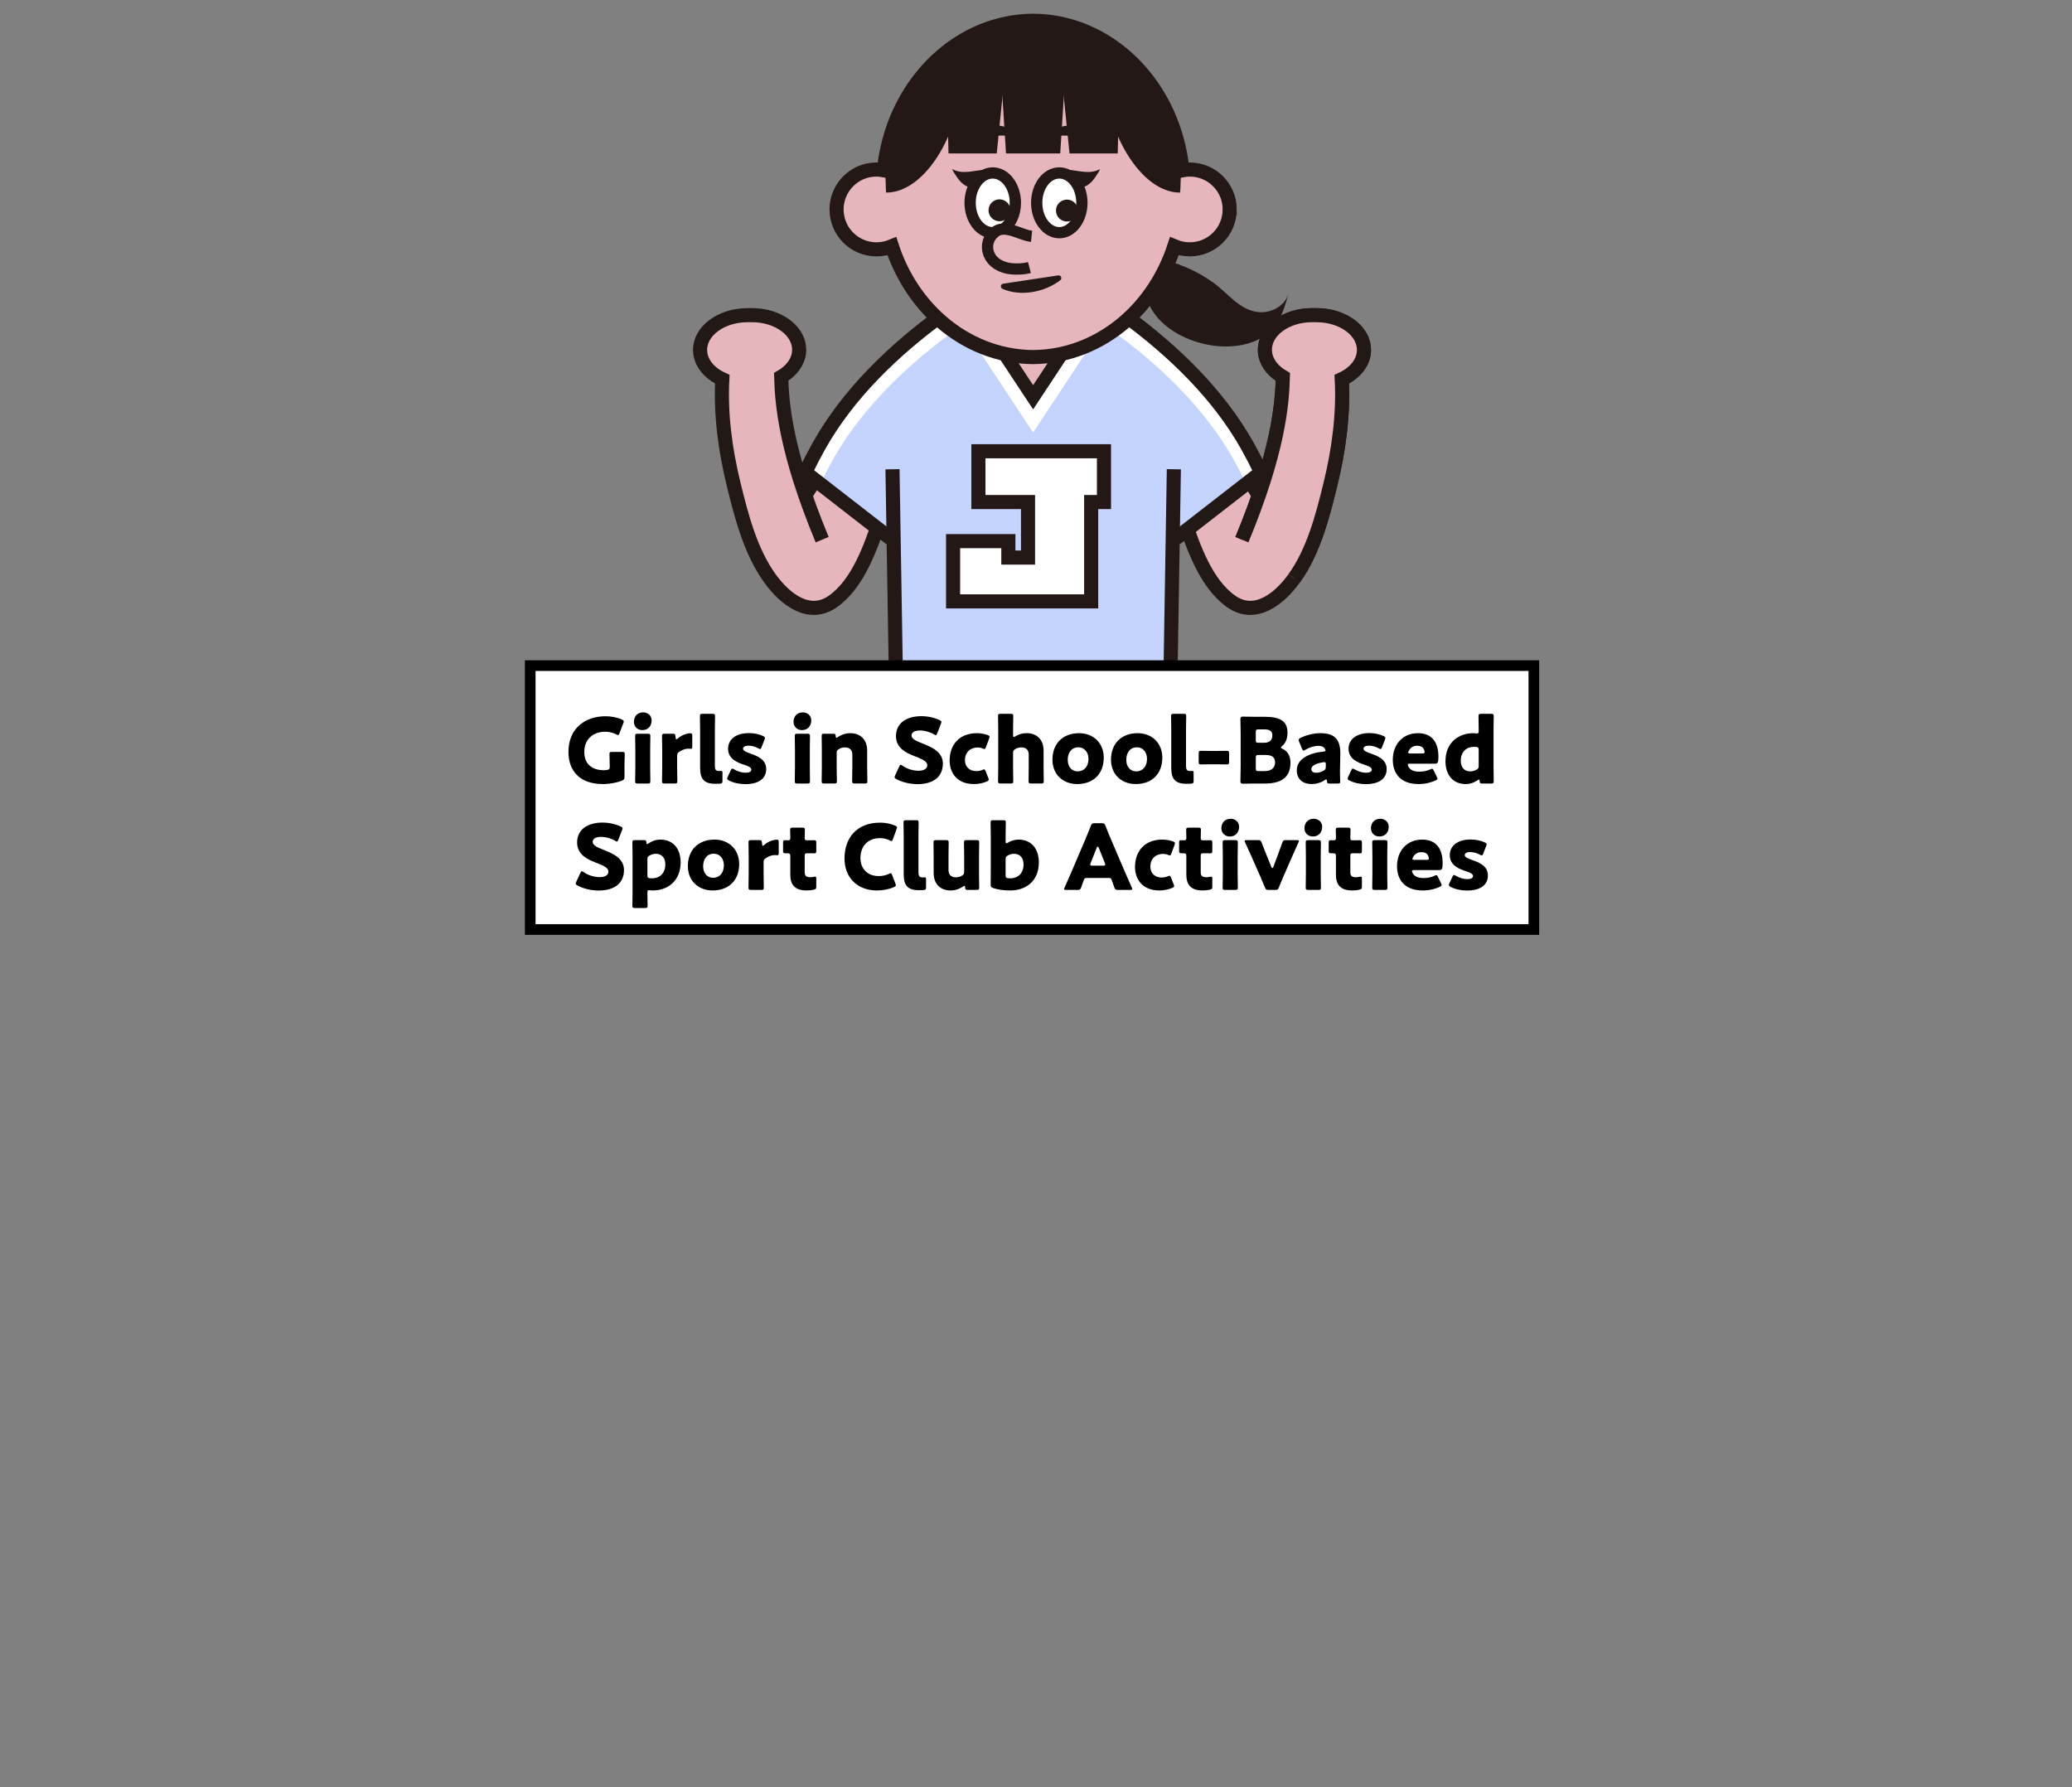 <?xml version="1.0" encoding="UTF-8"?><svg id="_レイヤー_2" xmlns="http://www.w3.org/2000/svg" xmlns:xlink="http://www.w3.org/1999/xlink" viewBox="0 0 367.431 316.871"><rect x="0" y="0" width="367.431" height="316.871" fill="#808080" stroke="none"/><defs><style>.cls-1{stroke:#221815;}.cls-1,.cls-2,.cls-3,.cls-4,.cls-5,.cls-6,.cls-7,.cls-8,.cls-9,.cls-10{stroke-miterlimit:10;}.cls-1,.cls-2,.cls-3,.cls-4,.cls-6,.cls-7,.cls-10{stroke-width:2.5px;}.cls-1,.cls-7,.cls-11{fill:#e6b6bc;}.cls-12,.cls-13,.cls-14,.cls-15,.cls-11,.cls-16,.cls-17,.cls-18{stroke-width:0px;}.cls-12,.cls-19,.cls-10{fill:#231815;}.cls-2,.cls-3,.cls-4,.cls-8,.cls-9,.cls-10{stroke:#231815;}.cls-2,.cls-5,.cls-8,.cls-18{fill:#fff;}.cls-3,.cls-16{fill:#c5d3ff;}.cls-4,.cls-13,.cls-6,.cls-9{fill:none;}.cls-20{clip-path:url(#clippath);}.cls-5{stroke:#000;stroke-width:1.888px;}.cls-14{fill:#221815;}.cls-6,.cls-7{stroke:#221815;}.cls-15{fill:#000;}.cls-8,.cls-9{stroke-width:2px;}.cls-17{fill:#d8bd91;}</style><clipPath id="clippath"><rect class="cls-13" x="118.081" width="129.862" height="121.33"/></clipPath></defs><g id="data"><g class="cls-20"><rect class="cls-1" x="141.574" y="84.666" width="14.1" height="14.352" transform="translate(226.207 248.383) rotate(-148.078)"/><path class="cls-1" d="M145.795,95.694c-6.435-15.516-7.13-23.948-7.266-28.865,1.461-.849,2.527-2.045,2.972-3.416.144-.457.218-.933.216-1.421-.014-3.391-3.784-6.127-8.424-6.108l-.771.003c-4.64.019-8.388,2.785-8.374,6.177.009,2.187,1.576,4.095,3.939,5.176-.329,6.278.53,12.581,2.02,18.671,1.383,5.653,2.98,11.85,6.42,16.64,2.564,3.57,6.916,7.167,11.248,4.043,4.404-3.176,6.565-9.455,8.242-14.34"/><rect class="cls-1" x="210.35" y="84.666" width="14.1" height="14.352" transform="translate(-15.685 128.844) rotate(-31.922)"/><path class="cls-1" d="M220.229,95.694c6.435-15.516,7.13-23.948,7.266-28.865-1.461-.849-2.527-2.045-2.972-3.416-.144-.457-.218-.933-.216-1.421.014-3.391,3.784-6.127,8.424-6.108l.771.003c4.64.019,8.388,2.785,8.374,6.177-.009,2.187-1.576,4.095-3.939,5.176.329,6.278-.53,12.581-2.02,18.671-1.383,5.653-2.98,11.85-6.42,16.64-2.564,3.57-6.916,7.167-11.248,4.043-4.404-3.176-6.565-9.455-8.242-14.34"/><path class="cls-7" d="M177.786,207.24l-11.339-2.273c-1.988-8.503-2.865-18.018-3.148-26.959-.131-4.132-.135-8.14-.063-11.87.246-12.733,1.38-22.213,1.38-22.213l14.23.752s-1.028,9.568-1.801,21.461c-.246,3.798-.467,7.833-.619,11.87-.439,11.602-.317,23.213,1.36,29.232Z"/><path class="cls-2" d="M177.786,207.24l-11.339-2.273c-.831-3.556-1.469-7.29-1.949-11.085h11.787c.165,5.46.617,10.186,1.502,13.358Z"/><path class="cls-10" d="M177.045,166.139c-.246,3.798-.467,7.833-.619,11.87h-12.474c-1.317,0-2.394-1.053-2.421-2.37-.05-2.433-.059-4.812-.036-7.103.013-1.328,1.093-2.397,2.421-2.397h13.129Z"/><path class="cls-7" d="M188.645,207.24l11.339-2.273c1.988-8.503,2.865-18.018,3.148-26.959.131-4.132.135-8.14.063-11.87-.246-12.733-1.38-22.213-1.38-22.213l-14.23.752s1.028,9.568,1.801,21.461c.246,3.798.467,7.833.619,11.87.439,11.602.317,23.213-1.36,29.232Z"/><path class="cls-2" d="M188.645,207.24l11.339-2.273c.831-3.556,1.469-7.29,1.949-11.085h-11.787c-.165,5.46-.617,10.186-1.502,13.358Z"/><path class="cls-10" d="M189.385,166.139c.246,3.798.467,7.833.619,11.87h12.474c1.317,0,2.394-1.053,2.421-2.37.05-2.433.059-4.812.036-7.103-.013-1.328-1.093-2.397-2.421-2.397h-13.129Z"/><path class="cls-19" d="M162.638,217.048c9.024,0,16.346-3.231,16.346-7.205,0-3.975-7.322-7.195-16.346-7.195-9.024,0-16.346,3.22-16.346,7.195s7.322,7.205,16.346,7.205Z"/><path class="cls-4" d="M162.638,217.048c9.024,0,16.346-3.231,16.346-7.205,0-3.975-7.322-7.195-16.346-7.195-9.024,0-16.346,3.22-16.346,7.195s7.322,7.205,16.346,7.205Z"/><path class="cls-19" d="M203.793,217.048c-9.024,0-16.346-3.231-16.346-7.205s7.322-7.195,16.346-7.195c9.024,0,16.346,3.22,16.346,7.195,0,3.975-7.322,7.205-16.346,7.205Z"/><path class="cls-4" d="M203.793,217.048c-9.024,0-16.346-3.231-16.346-7.205s7.322-7.195,16.346-7.195c9.024,0,16.346,3.22,16.346,7.195,0,3.975-7.322,7.205-16.346,7.205Z"/><polygon class="cls-3" points="160.721 113.194 158.167 145.848 160.222 146.113 179.734 148.637 182.374 137.169 184.057 137.169 186.696 148.637 206.208 146.113 208.263 145.848 205.709 113.194 160.721 113.194"/><polygon class="cls-18" points="206.99 144.814 204.968 145.075 202.476 113.183 204.517 113.183 206.99 144.814"/><polygon class="cls-18" points="159.44 144.814 161.462 145.075 163.954 113.183 161.913 113.183 159.44 144.814"/><path class="cls-16" d="M208.502,95.497l.114-.088,4.841-3.76,10.173-7.901c-.768-1.6-1.571-3.153-2.407-4.646-5.152-9.2-13.193-16.932-21.645-23.117h-32.726c-8.452,6.185-16.494,13.917-21.645,23.117-.837,1.493-1.639,3.047-2.407,4.646l10.173,7.901,4.841,3.76.114.088"/><path class="cls-18" d="M168.665,59.063c-9.486,6.994-16.55,14.566-20.998,22.51-.589,1.054-1.178,2.164-1.753,3.316l-1.769-1.374-.06-.052c.638-1.295,1.294-2.541,1.951-3.716,4.448-7.944,11.513-15.515,20.998-22.51l1.631,1.826Z"/><path class="cls-18" d="M197.787,59.04c9.486,6.994,16.55,14.566,20.998,22.51.589,1.054,1.178,2.164,1.753,3.316l1.769-1.374.06-.052c-.638-1.295-1.294-2.541-1.951-3.716-4.448-7.944-11.513-15.515-20.998-22.51l-1.631,1.826Z"/><path class="cls-6" d="M208.502,95.497l.114-.088,4.841-3.76,10.173-7.901c-.768-1.6-1.571-3.153-2.407-4.646-5.152-9.2-13.193-16.932-21.645-23.117h-32.726c-8.452,6.185-16.494,13.917-21.645,23.117-.837,1.493-1.639,3.047-2.407,4.646l10.173,7.901,4.841,3.76.114.088"/><polygon class="cls-18" points="197.712 51.892 197.712 54.73 183.205 76.695 168.699 54.73 168.699 51.892 197.712 51.892"/><polygon class="cls-11" points="167.449 46.693 167.449 42.229 198.962 42.229 198.962 46.693 183.206 70.551 167.449 46.693"/><path class="cls-18" d="M197.712,43.48v2.838l-14.506,21.965-14.506-21.965v-2.838h29.013M200.212,40.98h-34.013v6.089l.414.627,14.506,21.965,2.086,3.159,2.086-3.159,14.506-21.965.414-.627v-6.089h0Z"/><path class="cls-14" d="M197.712,43.48v2.838l-14.506,21.965-14.506-21.965v-2.838h29.013M200.087,41.104h-33.763v5.927l.393.596,14.506,21.965,1.982,3.001,1.982-3.001,14.506-21.965.393-.596v-5.927h0Z"/><polyline class="cls-3" points="208.163 83.207 207.572 119.241 158.859 119.241 158.267 83.207"/><polygon class="cls-2" points="195.768 80.016 173.504 80.016 173.504 89.023 182.301 89.023 182.301 98.869 178.812 98.869 178.812 95.955 169.013 95.955 169.013 106.637 175.672 106.637 178.812 106.637 182.301 106.637 193.499 106.637 193.499 98.869 193.499 89.023 195.768 89.023 195.768 80.016"/><path class="cls-12" d="M203.778,46.888c.092-.44.214-.939.363-1.027.27-.16.609-.114.917-.057,3.618.667,7.078,2.153,10.07,4.29,2.601,1.857,4.695,4.959,8.107,5.255,2.254.195,4.705-1.158,5.266-3.35-.706,2.662-1.575,5.499-3.748,7.193-5.761,4.491-16.903,1.831-20.525-4.321-.845-1.434-1.235-3.155-1.146-4.814.049-.915.333-1.684.566-2.552.032-.121.076-.358.13-.616Z"/><path class="cls-18" d="M187.848,30.668c2.215,0,4.008,2.369,4.008,5.296s-1.792,5.296-4.008,5.296-4.008-2.369-4.008-5.296,1.792-5.296,4.008-5.296Z"/><path class="cls-18" d="M176.041,30.668c2.215,0,4.017,2.369,4.017,5.296,0,2.008-.856,3.765-2.098,4.656h-.009c-.432.009-.847.099-1.216.324-.144.09-.279.18-.405.297-.099.018-.189.018-.288.018-2.215,0-4.008-2.369-4.008-5.296s1.792-5.296,4.008-5.296Z"/><path class="cls-17" d="M176.734,40.944c.369-.225.784-.315,1.216-.324-.486.351-1.036.567-1.621.621.126-.117.261-.207.405-.297Z"/><path class="cls-11" d="M218.063,37.143c0,3.899-3.17,7.07-7.078,7.07-.973,0-1.892-.198-2.738-.549-1.748,5.34-4.828,9.988-8.799,13.41-4.486,3.873-10.123,6.196-16.238,6.241h-.162c-6.061-.081-11.627-2.396-16.085-6.241-3.963-3.422-7.052-8.051-8.799-13.41-.846.351-1.765.549-2.738.549-3.909,0-7.078-3.17-7.078-7.07,0-3.179,2.098-5.872,4.99-6.772.656-.198,1.36-.306,2.089-.306.451,0,.882.045,1.307.126.017-.216.045-.433.081-.639.029-.245.061-.489.096-.731,1.025-7.282,4.424-13.69,9.289-18.213.609-.566,1.24-1.103,1.894-1.608,1.658-1.283,3.453-2.363,5.355-3.206.406-.19.811-.352,1.226-.514.739-.279,1.486-.522,2.251-.73,1.964-.54,4.008-.837,6.125-.873h.162c5.616.036,10.821,1.996,15.113,5.316,1.194.923,2.316,1.95,3.356,3.071,3.497,3.764,6.073,8.578,7.325,13.984.207.91.376,1.833.508,2.772.065.453.12.91.167,1.37.423-.081.856-.126,1.307-.126,3.908,0,7.078,3.169,7.078,7.078Z"/><path class="cls-14" d="M170.361,24.325c-.076-.844,1.933-1.838,4.502-2.069,2.568-.232,4.723.387,4.799,1.23s-2.061.418-4.63.65-4.595,1.033-4.671.189Z"/><path class="cls-14" d="M196.045,24.325c.076-.844-1.933-1.838-4.502-2.069s-4.723.387-4.799,1.23,2.061.418,4.63.65c2.568.232,4.595,1.033,4.671.189Z"/><path class="cls-4" d="M218.063,37.143c0,3.899-3.17,7.07-7.078,7.07-.973,0-1.892-.198-2.738-.549-1.748,5.34-4.828,9.988-8.799,13.41-4.486,3.873-10.123,6.196-16.238,6.241h-.162c-6.061-.081-11.627-2.396-16.085-6.241-3.963-3.422-7.052-8.051-8.799-13.41-.846.351-1.765.549-2.738.549-3.909,0-7.078-3.17-7.078-7.07,0-3.179,2.098-5.872,4.99-6.772.656-.198,1.36-.306,2.089-.306.451,0,.882.045,1.307.126.017-.216.045-.433.081-.639.029-.245.061-.489.096-.731,1.025-7.282,4.424-13.69,9.289-18.213.609-.566,1.24-1.103,1.894-1.608,1.658-1.283,3.453-2.363,5.355-3.206.406-.19.811-.352,1.226-.514.739-.279,1.486-.522,2.251-.73,1.964-.54,4.008-.837,6.125-.873h.162c5.616.036,10.821,1.996,15.113,5.316,1.194.923,2.316,1.95,3.356,3.071,3.497,3.764,6.073,8.578,7.325,13.984.207.91.376,1.833.508,2.772.065.453.12.91.167,1.37.423-.081.856-.126,1.307-.126,3.908,0,7.078,3.169,7.078,7.078Z"/><path class="cls-8" d="M176.329,41.241c-.099.018-.189.018-.288.018-2.215,0-4.008-2.369-4.008-5.296s1.792-5.296,4.008-5.296,4.017,2.369,4.017,5.296c0,2.008-.856,3.765-2.098,4.656"/><ellipse class="cls-8" cx="187.848" cy="35.963" rx="4.008" ry="5.296"/><path class="cls-9" d="M182.931,41.907c-1.459-.153-3.359-1.315-4.971-1.288h-.009c-.432.009-.847.099-1.216.324-.144.09-.279.18-.405.297-1.072.865-1.495,2.351-1.018,3.683.612,1.711,2.324,2.576,4.044,2.738,1.054.09,2.17.054,3.197-.216"/><path class="cls-12" d="M174.781,30.103c-1.003.022-1.987.258-2.986.354s-2.058.037-2.918-.479c.056.261.203.492.347.717.35.548.704,1.1,1.158,1.566s1.022.844,1.661.964"/><path class="cls-12" d="M189.142,30.103c1.003.022,1.987.258,2.986.354s2.058.037,2.918-.479c-.056.261-.203.492-.347.717-.35.548-.704,1.1-1.158,1.566s-1.022.844-1.661.964"/><polygon class="cls-12" points="176.753 27.212 168.203 27.212 167.777 10.385 178.458 10.385 176.753 27.212"/><polygon class="cls-12" points="188.013 27.212 178.398 27.212 177.332 10.385 189.079 10.385 188.013 27.212"/><polygon class="cls-12" points="198.208 27.212 189.658 27.212 187.953 10.385 198.634 10.385 198.208 27.212"/><path class="cls-12" d="M170.08,15.891c0,7.142-5.79,18.261-12.932,18.261-.08,0-.16-5.33-.239-5.332,1.153-8.193,5.312-15.281,11.182-19.821,1.261,1.995,1.989,4.359,1.989,6.892Z"/><path class="cls-12" d="M209.511,28.82c-.082.002-.165,5.332-.248,5.332-7.142,0-12.932-11.119-12.932-18.261,0-2.536.73-4.902,1.992-6.898,5.2,4.022,9.057,10.04,10.68,17.055.207.91.376,1.833.508,2.772Z"/><path class="cls-12" d="M201.678,12.064v2.721h-35.48v-4.178c.609-.566,1.24-1.103,1.894-1.608,1.658-1.283,3.453-2.363,5.355-3.206.406-.19.811-.352,1.226-.514.739-.279,1.486-.522,2.251-.73,1.964-.54,4.008-.837,6.125-.873h.162c5.616.036,10.821,1.996,15.113,5.316,1.194.923,2.316,1.95,3.356,3.071Z"/><path class="cls-12" d="M177.896,50.303l9.759-1.469c.493-.074.756.56.359.862-2.919,2.224-7.124,2.88-10.23,1.528-.446-.194-.369-.848.112-.921Z"/><path class="cls-12" d="M189.209,35.393c1.072,0,1.945.865,1.945,1.945,0,1.072-.874,1.945-1.945,1.945-1.081,0-1.954-.874-1.954-1.945,0-1.081.874-1.945,1.954-1.945Z"/><circle class="cls-12" cx="177.242" cy="37.29" r="1.945"/><path class="cls-1" d="M220.229,95.694c6.435-15.516,7.13-23.948,7.266-28.865-1.461-.849-2.527-2.045-2.972-3.416-.144-.457-.218-.933-.216-1.421.014-3.391,3.784-6.127,8.424-6.108l.771.003c4.64.019,8.388,2.785,8.374,6.177-.009,2.187-1.576,4.095-3.939,5.176.329,6.278-.53,12.581-2.02,18.671-1.383,5.653-2.98,11.85-6.42,16.64"/></g><rect class="cls-5" x="94.025" y="118.027" width="177.974" height="46.794"/><path class="cls-15" d="M110.74,137.761c0,.385-.08.498-.434.658-.818.337-2.135.61-3.387.61-4.318,0-6.116-2.552-6.116-5.698,0-4.125,2.89-6.325,6.598-6.325,1.075,0,2.135.241,2.874.578.225.112.337.209.337.353,0,.08-.032.177-.081.305l-.674,1.766c-.08.225-.145.337-.257.337-.08,0-.177-.048-.321-.128-.514-.273-1.235-.466-1.926-.466-2.199,0-3.74,1.348-3.74,3.58,0,2.312,1.557,3.242,3.436,3.242.208,0,.417-.016.609-.048.386-.064.466-.161.466-.546v-.241c0-.642-.048-1.894-.048-2.007,0-.337.096-.401.465-.401h1.782c.369,0,.466.064.466.401,0,.113-.049,1.365-.049,2.007v2.022Z"/><path class="cls-15" d="M115.553,127.729c0,.979-.594,1.734-1.653,1.734-.851,0-1.492-.61-1.492-1.461,0-.915.577-1.685,1.653-1.685.851,0,1.492.594,1.492,1.413ZM113.097,138.933c-.369,0-.466-.064-.466-.401,0-.112.032-1.669.032-2.327v-3.371c0-.658-.032-2.215-.032-2.327,0-.337.097-.401.466-.401h1.766c.369,0,.465.064.465.401,0,.112-.031,1.669-.031,2.327v3.371c0,.658.031,2.215.031,2.327,0,.337-.096.401-.465.401h-1.766Z"/><path class="cls-15" d="M120.079,136.204c0,.658.032,2.215.032,2.327,0,.337-.097.401-.466.401h-1.782c-.369,0-.465-.064-.465-.401,0-.112.031-1.669.031-2.327v-3.371c0-.658-.031-2.215-.031-2.327,0-.337.096-.401.465-.401h1.396c.418,0,.481.064.53.481l.016.193c.017.209.048.321.145.321.048,0,.145-.048.257-.16.723-.658,1.686-.915,2.231-.915.257,0,.321.112.321.449v1.926c0,.177-.017.385-.225.385-.113,0-.338-.032-.434-.032-.449,0-.995.113-1.638.546-.289.193-.385.369-.385.722v2.183Z"/><path class="cls-15" d="M127.637,138.965c-.257.016-.514.016-.771.016-2.071,0-2.713-.883-2.713-2.874v-6.806c0-.658-.032-2.215-.032-2.328,0-.337.097-.401.466-.401h1.749c.369,0,.466.064.466.401,0,.113-.032,1.669-.032,2.328v6.533c0,.61.161.883.706.883.145,0,.354-.016.401-.016.177,0,.241.064.241.289v1.461c0,.401-.08.481-.481.514Z"/><path class="cls-15" d="M135.871,136.381c0,1.926-1.733,2.665-3.628,2.665-1.091,0-2.167-.225-2.97-.642-.225-.112-.32-.192-.32-.337,0-.08.031-.193.096-.321l.53-1.14c.096-.225.16-.321.272-.321.08,0,.177.048.321.128.626.385,1.412.61,2.038.61.69,0,1.027-.209,1.027-.562s-.529-.61-1.235-.835c-1.221-.401-2.89-1.027-2.89-2.857,0-1.525,1.204-2.777,3.724-2.777.899,0,1.814.208,2.473.514.225.112.337.192.337.337,0,.08-.032.177-.08.305l-.514,1.332c-.097.225-.161.337-.273.337-.08,0-.176-.048-.32-.128-.482-.273-1.124-.466-1.718-.466-.69,0-.979.241-.979.546,0,.353.562.594,1.252.835,1.284.449,2.857,1.043,2.857,2.777Z"/><path class="cls-15" d="M143.861,127.729c0,.979-.594,1.734-1.653,1.734-.851,0-1.492-.61-1.492-1.461,0-.915.577-1.685,1.653-1.685.851,0,1.492.594,1.492,1.413ZM141.406,138.933c-.369,0-.466-.064-.466-.401,0-.112.032-1.669.032-2.327v-3.371c0-.658-.032-2.215-.032-2.327,0-.337.097-.401.466-.401h1.766c.369,0,.465.064.465.401,0,.112-.031,1.669-.031,2.327v3.371c0,.658.031,2.215.031,2.327,0,.337-.096.401-.465.401h-1.766Z"/><path class="cls-15" d="M148.371,136.204c0,.658.032,2.215.032,2.327,0,.337-.097.401-.466.401h-1.766c-.369,0-.465-.064-.465-.401,0-.112.031-1.669.031-2.327v-3.371c0-.658-.031-2.215-.031-2.327,0-.337.096-.401.465-.401h1.573c.354,0,.434.064.449.417.017.209.049.305.129.305.048,0,.112-.032.225-.112.61-.417,1.364-.706,2.231-.706,1.701,0,3.002,1.027,3.002,3.13v3.066c0,.658.031,2.215.031,2.327,0,.337-.096.401-.465.401h-1.766c-.369,0-.466-.064-.466-.401,0-.112.032-1.669.032-2.327v-2.408c0-.706-.386-1.268-1.301-1.268-.369,0-.738.08-1.091.305-.306.193-.386.321-.386.69v2.681Z"/><path class="cls-15" d="M167.197,135.418c0,2.28-1.637,3.628-4.494,3.628-1.364,0-2.777-.369-3.74-.883-.225-.128-.321-.208-.321-.353,0-.08.032-.177.097-.321l.722-1.557c.097-.209.161-.321.257-.321.081,0,.177.064.321.161.818.594,1.942.899,2.842.899.963,0,1.557-.369,1.557-.979,0-.706-.979-1.124-2.296-1.621-1.509-.578-3.258-1.461-3.258-3.531,0-2.263,1.781-3.548,4.526-3.548,1.155,0,2.359.289,3.194.69.225.112.337.192.337.337,0,.08-.032.177-.08.305l-.658,1.701c-.097.225-.16.337-.272.337-.08,0-.161-.048-.306-.145-.689-.417-1.653-.69-2.472-.69-1.107,0-1.509.417-1.509.899,0,.594.851.979,1.846,1.365,1.718.674,3.708,1.509,3.708,3.628Z"/><path class="cls-15" d="M175.334,138.243c0,.145-.112.225-.353.337-.643.289-1.493.449-2.247.449-3.163,0-4.334-2.119-4.334-4.174,0-2.745,1.669-4.848,4.848-4.848.626,0,1.332.128,1.878.321.24.096.353.177.353.337,0,.064-.016.16-.063.273l-.562,1.509c-.096.257-.145.369-.272.369-.08,0-.177-.032-.321-.096-.257-.112-.578-.177-.898-.177-1.252,0-2.248.819-2.248,2.263,0,1.188.852,1.926,1.991,1.926.369,0,.771-.064,1.091-.208.145-.064.241-.096.321-.096.129,0,.192.113.289.369l.449,1.14c.049.128.08.225.08.305Z"/><path class="cls-15" d="M179.65,136.204c0,.658.032,2.215.032,2.327,0,.337-.097.401-.466.401h-1.766c-.369,0-.465-.064-.465-.401,0-.112.031-1.669.031-2.327v-6.903c0-.658-.031-2.215-.031-2.328,0-.337.096-.401.465-.401h1.766c.369,0,.466.064.466.401,0,.161-.032,1.686-.032,2.328v1.043c0,.225.032.337.129.337.063,0,.145-.032.272-.113.562-.353,1.236-.562,2.007-.562,1.701,0,3.002,1.027,3.002,3.13v3.066c0,.658.031,2.215.031,2.327,0,.337-.096.401-.465.401h-1.766c-.369,0-.466-.064-.466-.401,0-.112.032-1.669.032-2.327v-2.408c0-.706-.386-1.268-1.301-1.268-.369,0-.738.08-1.091.305-.306.193-.386.321-.386.69v2.681Z"/><path class="cls-15" d="M195.733,134.342c0,2.857-1.814,4.687-4.72,4.687-2.553,0-4.383-1.75-4.383-4.302,0-2.841,1.799-4.719,4.736-4.719,2.536,0,4.366,1.766,4.366,4.334ZM189.344,134.759c0,1.156.69,2.023,1.75,2.023,1.204,0,1.927-.915,1.927-2.215,0-1.188-.723-2.055-1.782-2.055-1.236,0-1.895.947-1.895,2.247Z"/><path class="cls-15" d="M206.116,134.342c0,2.857-1.814,4.687-4.72,4.687-2.553,0-4.383-1.75-4.383-4.302,0-2.841,1.799-4.719,4.736-4.719,2.536,0,4.366,1.766,4.366,4.334ZM199.726,134.759c0,1.156.69,2.023,1.75,2.023,1.204,0,1.927-.915,1.927-2.215,0-1.188-.723-2.055-1.782-2.055-1.236,0-1.895.947-1.895,2.247Z"/><path class="cls-15" d="M211.185,138.965c-.257.016-.514.016-.771.016-2.071,0-2.713-.883-2.713-2.874v-6.806c0-.658-.032-2.215-.032-2.328,0-.337.097-.401.466-.401h1.749c.369,0,.466.064.466.401,0,.113-.032,1.669-.032,2.328v6.533c0,.61.16.883.706.883.145,0,.354-.016.401-.016.177,0,.241.064.241.289v1.461c0,.401-.08.481-.481.514Z"/><path class="cls-15" d="M214.49,135.53c-.562,0-1.333.016-1.541.016-.337,0-.386-.096-.386-.466v-1.477c0-.369.049-.466.386-.466.208,0,.979.016,1.541.016h1.541c.562,0,1.332-.016,1.541-.016.337,0,.385.096.385.466v1.477c0,.369-.048.466-.385.466-.209,0-.979-.016-1.541-.016h-1.541Z"/><path class="cls-15" d="M222.675,138.933c-.738,0-2.15.032-2.263.032-.338,0-.45-.112-.45-.449,0-.113.049-1.894.049-2.745v-5.506c0-.851-.049-2.633-.049-2.745,0-.337.112-.449.45-.449.112,0,1.524.032,2.263.032h1.638c2.504,0,3.997.658,3.997,2.777,0,.931-.209,1.798-.979,2.44-.128.113-.192.177-.192.241,0,.064.08.112.257.192.835.385,1.444,1.156,1.444,2.472,0,2.601-1.589,3.708-4.542,3.708h-1.622ZM222.691,131.228c0,.401.08.482.481.482h.915c1.075,0,1.541-.449,1.541-1.348,0-.674-.449-1.027-1.381-1.027h-1.075c-.401,0-.481.08-.481.481v1.413ZM222.691,136.252c0,.401.08.481.481.481h1.043c1.188,0,1.895-.546,1.895-1.525,0-.835-.434-1.332-1.621-1.332h-1.316c-.401,0-.481.08-.481.482v1.894Z"/><path class="cls-15" d="M235.756,138.933c-.354,0-.417-.048-.434-.417-.016-.209-.048-.305-.145-.305-.048,0-.128.032-.225.096-.723.498-1.573.722-2.359.722-1.509,0-2.633-.819-2.633-2.44,0-2.007,2.167-3.066,4.735-3.323.241-.016.354-.08.354-.208,0-.064-.048-.161-.112-.273-.193-.353-.546-.53-1.172-.53-.738,0-1.638.305-2.296.706-.145.096-.24.145-.305.145-.112,0-.177-.096-.272-.321l-.514-1.268c-.064-.145-.081-.225-.081-.305,0-.16.081-.241.321-.369.995-.498,2.312-.835,3.516-.835,2.633,0,3.548,1.188,3.548,3.628l-.064,3.066c-.017.61.048,1.686.048,1.894,0,.273-.096.337-.449.337h-1.461ZM234.841,135.145c-.048,0-.225.016-.305.032-1.124.193-1.99.594-1.99,1.156,0,.498.32.69.898.69.417,0,.851-.128,1.252-.353.321-.177.401-.305.401-.69l.017-.417c0-.321-.049-.417-.273-.417Z"/><path class="cls-15" d="M245.898,136.381c0,1.926-1.733,2.665-3.628,2.665-1.091,0-2.167-.225-2.97-.642-.225-.112-.32-.192-.32-.337,0-.08.031-.193.096-.321l.53-1.14c.096-.225.16-.321.272-.321.08,0,.177.048.321.128.626.385,1.412.61,2.038.61.69,0,1.027-.209,1.027-.562s-.529-.61-1.235-.835c-1.221-.401-2.89-1.027-2.89-2.857,0-1.525,1.204-2.777,3.724-2.777.899,0,1.814.208,2.473.514.225.112.337.192.337.337,0,.08-.032.177-.08.305l-.514,1.332c-.097.225-.161.337-.273.337-.08,0-.176-.048-.32-.128-.482-.273-1.124-.466-1.718-.466-.69,0-.979.241-.979.546,0,.353.562.594,1.252.835,1.284.449,2.857,1.043,2.857,2.777Z"/><path class="cls-15" d="M254.789,137.745c.064.128.112.241.112.321,0,.128-.096.208-.321.321-.786.369-1.846.642-3.033.642-3.275,0-4.559-1.974-4.559-4.302,0-2.697,1.733-4.719,4.462-4.719,2.231,0,3.628,1.332,3.628,4.19,0,1.092-.16,1.22-.643,1.22h-4.43c-.257,0-.369.048-.369.177,0,.08.032.161.08.273.321.658.963.963,1.99.963.706,0,1.381-.145,1.91-.401.145-.064.257-.112.337-.112.129,0,.193.096.306.337l.529,1.092ZM252.622,133.363c0-.064,0-.128-.032-.241-.16-.674-.674-.883-1.268-.883-.69,0-1.204.305-1.51.915-.063.128-.096.209-.096.289,0,.112.112.16.369.16h2.135c.289,0,.401-.048.401-.241Z"/><path class="cls-15" d="M262.845,138.933c-.353,0-.434-.064-.449-.417-.017-.209-.048-.289-.129-.289-.048,0-.112.032-.225.113-.594.417-1.332.69-2.135.69-2.215,0-3.579-1.589-3.579-4.045,0-3.403,2.424-4.976,4.928-4.976.177,0,.546.048.658.048.257,0,.305-.096.305-.449v-.305c0-.658-.032-2.215-.032-2.328,0-.337.097-.401.466-.401h1.766c.369,0,.466.064.466.401,0,.113-.032,1.669-.032,2.328v6.903c0,.658.032,2.215.032,2.327,0,.337-.097.401-.466.401h-1.573ZM261.336,132.432c-1.252,0-2.296.867-2.296,2.456,0,1.252.707,1.894,1.67,1.894.401,0,.786-.112,1.124-.305.305-.16.385-.305.385-.658v-2.889c0-.337-.08-.434-.417-.482-.145-.016-.306-.016-.466-.016Z"/><path class="cls-15" d="M110.651,154.285c0,2.28-1.637,3.628-4.494,3.628-1.364,0-2.777-.369-3.74-.883-.225-.128-.321-.208-.321-.353,0-.08.032-.177.097-.321l.722-1.557c.097-.209.161-.321.257-.321.081,0,.177.064.321.161.818.594,1.942.899,2.842.899.963,0,1.557-.369,1.557-.979,0-.706-.979-1.124-2.296-1.621-1.509-.578-3.258-1.461-3.258-3.531,0-2.263,1.781-3.548,4.526-3.548,1.156,0,2.359.289,3.194.69.225.112.337.192.337.337,0,.08-.032.177-.08.305l-.658,1.701c-.096.225-.16.337-.272.337-.081,0-.161-.048-.306-.145-.689-.417-1.653-.69-2.472-.69-1.107,0-1.509.417-1.509.899,0,.594.851.979,1.846,1.365,1.718.674,3.708,1.509,3.708,3.628Z"/><path class="cls-15" d="M115.063,157.849c-.208,0-.257.112-.257.417,0,.674.032,2.231.032,2.344,0,.337-.097.401-.466.401h-1.766c-.369,0-.465-.064-.465-.401,0-.112.031-1.669.031-2.327v-6.582c0-.658-.031-2.215-.031-2.327,0-.337.096-.401.465-.401h1.573c.354,0,.434.064.449.417.017.209.049.289.129.289.048,0,.112-.032.225-.113.594-.417,1.332-.69,2.135-.69,2.216,0,3.58,1.589,3.58,4.045,0,3.403-2.424,4.976-4.929,4.976-.16,0-.32,0-.514-.032-.08-.016-.145-.016-.192-.016ZM117.985,153.29c0-1.252-.706-1.894-1.67-1.894-.401,0-.786.112-1.123.305-.306.161-.386.305-.386.658v2.889c0,.337.08.433.418.481.145.016.305.016.465.016,1.252,0,2.296-.867,2.296-2.456Z"/><path class="cls-15" d="M131.082,153.21c0,2.857-1.814,4.687-4.72,4.687-2.553,0-4.382-1.75-4.382-4.302,0-2.841,1.797-4.719,4.735-4.719,2.536,0,4.366,1.766,4.366,4.334ZM124.692,153.627c0,1.156.69,2.023,1.75,2.023,1.204,0,1.927-.915,1.927-2.215,0-1.188-.723-2.055-1.782-2.055-1.236,0-1.895.947-1.895,2.247Z"/><path class="cls-15" d="M135.413,155.072c0,.658.032,2.215.032,2.327,0,.337-.097.401-.466.401h-1.782c-.369,0-.465-.064-.465-.401,0-.112.031-1.669.031-2.327v-3.371c0-.658-.031-2.215-.031-2.327,0-.337.096-.401.465-.401h1.396c.418,0,.481.064.53.481l.016.193c.017.209.048.321.145.321.048,0,.145-.048.257-.16.723-.658,1.686-.915,2.231-.915.257,0,.321.112.321.449v1.926c0,.177-.017.385-.225.385-.113,0-.338-.032-.434-.032-.449,0-.995.113-1.638.546-.289.193-.385.369-.385.722v2.183Z"/><path class="cls-15" d="M144.753,157.207c0,.385-.08.481-.465.562-.401.08-.819.128-1.253.128-2.198,0-2.889-1.124-2.889-2.825v-3.291c0-.401-.145-.481-.578-.481h-.272c-.386,0-.434-.08-.434-.466v-1.381c0-.353.048-.465.353-.465.145,0,.369.016.578.016.225,0,.354-.096.354-.385v-.257c0-.449-.032-.995-.032-1.204,0-.337.112-.401.481-.401h1.67c.353,0,.465.064.465.353,0,.209-.032,1.027-.032,1.413,0,.417.064.481.466.481h.529c.177,0,.45-.016.578-.016.418,0,.481.064.481.481v1.365c0,.369-.048.481-.353.481-.209,0-.498-.016-.707-.016h-.514c-.4,0-.481.08-.481.481v2.873c0,.658.273.899.995.899.209,0,.401-.032.61-.064.112-.032.192-.048.257-.048.16,0,.192.112.192.401v1.365Z"/><path class="cls-15" d="M158.86,156.966c0,.145-.112.225-.337.337-.883.401-2.006.594-3.002.594-3.644,0-5.763-2.424-5.763-5.683,0-3.596,2.151-6.341,6.293-6.341.931,0,1.846.177,2.665.514.24.112.353.193.353.337,0,.08-.032.177-.08.305l-.643,1.766c-.096.241-.144.337-.257.337-.08,0-.176-.032-.32-.112-.498-.257-1.107-.401-1.718-.401-2.264,0-3.468,1.541-3.468,3.531,0,1.734,1.092,3.194,3.243,3.194.642,0,1.3-.128,1.798-.385.145-.08.24-.112.32-.112.113,0,.177.096.273.337l.562,1.477c.049.128.08.225.08.305Z"/><path class="cls-15" d="M163.739,157.833c-.257.016-.514.016-.771.016-2.071,0-2.713-.883-2.713-2.874v-6.806c0-.658-.032-2.215-.032-2.328,0-.337.097-.401.466-.401h1.749c.369,0,.466.064.466.401,0,.113-.032,1.669-.032,2.328v6.533c0,.61.161.883.706.883.145,0,.354-.016.401-.016.177,0,.241.064.241.289v1.461c0,.401-.08.481-.481.514Z"/><path class="cls-15" d="M171.603,157.801c-.354,0-.434-.064-.449-.433-.017-.209-.049-.289-.129-.289-.048,0-.112.032-.225.112-.61.417-1.364.706-2.231.706-1.701,0-3.002-1.027-3.002-3.13v-3.066c0-.658-.032-2.215-.032-2.327,0-.337.097-.401.466-.401h1.766c.369,0,.466.064.466.401,0,.112-.032,1.669-.032,2.327v2.601c0,.706.386,1.268,1.301,1.268.369,0,.738-.08,1.091-.305.306-.193.386-.321.386-.69v-2.873c0-.658-.032-2.215-.032-2.327,0-.337.097-.401.466-.401h1.766c.369,0,.465.064.465.401,0,.112-.031,1.669-.031,2.327v3.371c0,.658.031,2.215.031,2.327,0,.337-.096.401-.465.401h-1.573Z"/><path class="cls-15" d="M180.638,148.876c2.216,0,3.58,1.589,3.58,4.045,0,3.403-2.392,4.976-5.041,4.976-1.268,0-2.183-.145-3.033-.417-.369-.112-.466-.257-.466-.594,0-.208.016-1.637.016-2.295v-6.421c0-.658-.031-2.215-.031-2.328,0-.337.096-.401.465-.401h1.766c.369,0,.466.064.466.401,0,.113-.032,1.669-.032,2.328v1.027c0,.225.032.337.129.337.063,0,.145-.032.272-.112.546-.337,1.204-.546,1.91-.546ZM181.506,153.29c0-1.252-.706-1.894-1.67-1.894-.401,0-.786.112-1.123.305-.306.161-.386.305-.386.658v2.889c0,.337.08.433.418.481.144.016.305.016.465.016,1.252,0,2.296-.867,2.296-2.456Z"/><path class="cls-15" d="M192.675,155.682c-.257,0-.369.08-.466.337-.112.305-.24.61-.481,1.332-.145.385-.225.449-.642.449h-2.023c-.256,0-.369-.032-.369-.16,0-.064.032-.145.097-.273.594-1.332.915-2.055,1.188-2.697l2.36-5.538c.305-.738.69-1.621,1.107-2.713.16-.385.24-.45.658-.45h1.268c.418,0,.498.064.658.45.418,1.091.803,2.006,1.092,2.665l2.359,5.522c.306.706.627,1.429,1.221,2.761.063.128.096.209.096.273,0,.128-.112.16-.369.16h-2.183c-.418,0-.498-.064-.643-.449-.24-.722-.369-1.027-.481-1.332-.096-.273-.177-.337-.466-.337h-3.98ZM193.397,153.049c-.049.112-.064.209-.064.273,0,.145.112.177.369.177h1.926c.257,0,.37-.032.37-.177,0-.064-.017-.161-.064-.273l-1.092-2.729c-.048-.128-.112-.193-.177-.193s-.128.064-.177.193l-1.091,2.729Z"/><path class="cls-15" d="M208.211,157.111c0,.145-.113.225-.354.337-.643.289-1.493.449-2.247.449-3.163,0-4.335-2.119-4.335-4.174,0-2.745,1.67-4.848,4.849-4.848.626,0,1.332.128,1.878.321.24.096.353.177.353.337,0,.064-.016.16-.063.273l-.562,1.509c-.096.257-.145.369-.272.369-.08,0-.177-.032-.321-.096-.257-.112-.578-.177-.898-.177-1.252,0-2.248.819-2.248,2.263,0,1.188.852,1.926,1.991,1.926.369,0,.771-.064,1.091-.208.145-.064.241-.096.321-.096.129,0,.192.113.289.369l.449,1.14c.049.128.081.225.081.305Z"/><path class="cls-15" d="M214.982,157.207c0,.385-.08.481-.465.562-.401.08-.819.128-1.252.128-2.199,0-2.89-1.124-2.89-2.825v-3.291c0-.401-.145-.481-.578-.481h-.272c-.386,0-.434-.08-.434-.466v-1.381c0-.353.048-.465.353-.465.145,0,.369.016.578.016.225,0,.354-.096.354-.385v-.257c0-.449-.032-.995-.032-1.204,0-.337.112-.401.481-.401h1.669c.354,0,.466.064.466.353,0,.209-.032,1.027-.032,1.413,0,.417.064.481.466.481h.529c.177,0,.45-.016.578-.016.418,0,.481.064.481.481v1.365c0,.369-.048.481-.353.481-.209,0-.498-.016-.707-.016h-.514c-.401,0-.481.08-.481.481v2.873c0,.658.273.899.995.899.209,0,.401-.032.61-.064.112-.032.192-.048.257-.048.16,0,.192.112.192.401v1.365Z"/><path class="cls-15" d="M219.732,146.596c0,.979-.594,1.734-1.653,1.734-.851,0-1.492-.61-1.492-1.461,0-.915.577-1.685,1.653-1.685.851,0,1.492.594,1.492,1.413ZM217.277,157.801c-.369,0-.466-.064-.466-.401,0-.112.032-1.669.032-2.327v-3.371c0-.658-.032-2.215-.032-2.327,0-.337.097-.401.466-.401h1.766c.369,0,.465.064.465.401,0,.112-.031,1.669-.031,2.327v3.371c0,.658.031,2.215.031,2.327,0,.337-.096.401-.465.401h-1.766Z"/><path class="cls-15" d="M227.613,155.377c-.289.674-.529,1.22-.818,1.974-.161.385-.241.449-.658.449h-1.172c-.418,0-.498-.064-.658-.449-.305-.754-.546-1.332-.818-1.942l-1.622-3.676c-.288-.642-.594-1.316-1.059-2.328-.064-.128-.097-.209-.097-.273,0-.128.112-.16.369-.16h2.007c.417,0,.497.064.642.449.354.915.626,1.621.883,2.247l.835,2.055c.064.145.128.208.177.208.064,0,.128-.08.177-.208l.771-2.039c.24-.626.497-1.333.818-2.263.145-.385.225-.449.642-.449h1.942c.257,0,.369.032.369.16,0,.064-.031.145-.096.273-.449,1.011-.755,1.686-1.044,2.328l-1.589,3.644Z"/><path class="cls-15" d="M234.465,146.596c0,.979-.594,1.734-1.653,1.734-.851,0-1.492-.61-1.492-1.461,0-.915.577-1.685,1.653-1.685.851,0,1.492.594,1.492,1.413ZM232.01,157.801c-.369,0-.466-.064-.466-.401,0-.112.032-1.669.032-2.327v-3.371c0-.658-.032-2.215-.032-2.327,0-.337.097-.401.466-.401h1.766c.369,0,.465.064.465.401,0,.112-.031,1.669-.031,2.327v3.371c0,.658.031,2.215.031,2.327,0,.337-.096.401-.465.401h-1.766Z"/><path class="cls-15" d="M241.511,157.207c0,.385-.08.481-.465.562-.401.08-.819.128-1.253.128-2.198,0-2.889-1.124-2.889-2.825v-3.291c0-.401-.145-.481-.578-.481h-.272c-.386,0-.434-.08-.434-.466v-1.381c0-.353.048-.465.353-.465.145,0,.369.016.578.016.225,0,.354-.096.354-.385v-.257c0-.449-.032-.995-.032-1.204,0-.337.112-.401.481-.401h1.67c.353,0,.465.064.465.353,0,.209-.032,1.027-.032,1.413,0,.417.064.481.466.481h.529c.177,0,.45-.016.578-.016.418,0,.481.064.481.481v1.365c0,.369-.048.481-.353.481-.209,0-.498-.016-.707-.016h-.514c-.4,0-.481.08-.481.481v2.873c0,.658.273.899.995.899.209,0,.401-.032.61-.064.112-.032.192-.048.257-.048.16,0,.192.112.192.401v1.365Z"/><path class="cls-15" d="M246.261,146.596c0,.979-.595,1.734-1.654,1.734-.851,0-1.492-.61-1.492-1.461,0-.915.578-1.685,1.653-1.685.851,0,1.493.594,1.493,1.413ZM243.805,157.801c-.37,0-.466-.064-.466-.401,0-.112.032-1.669.032-2.327v-3.371c0-.658-.032-2.215-.032-2.327,0-.337.096-.401.466-.401h1.766c.369,0,.465.064.465.401,0,.112-.032,1.669-.032,2.327v3.371c0,.658.032,2.215.032,2.327,0,.337-.096.401-.465.401h-1.766Z"/><path class="cls-15" d="M255.538,156.613c.064.128.112.241.112.321,0,.128-.096.208-.321.321-.786.369-1.846.642-3.033.642-3.274,0-4.56-1.974-4.56-4.302,0-2.697,1.734-4.719,4.463-4.719,2.231,0,3.628,1.332,3.628,4.19,0,1.092-.16,1.22-.642,1.22h-4.431c-.257,0-.369.048-.369.177,0,.08.032.161.08.273.321.658.963.963,1.99.963.706,0,1.381-.145,1.91-.401.145-.064.257-.112.337-.112.129,0,.193.096.306.337l.529,1.092ZM253.371,152.231c0-.064,0-.128-.032-.241-.16-.674-.674-.883-1.268-.883-.69,0-1.204.305-1.509.915-.064.128-.097.209-.097.289,0,.112.112.16.369.16h2.135c.289,0,.401-.048.401-.241Z"/><path class="cls-15" d="M263.85,155.248c0,1.926-1.733,2.665-3.628,2.665-1.092,0-2.167-.225-2.97-.642-.225-.112-.32-.192-.32-.337,0-.08.031-.193.096-.321l.53-1.14c.096-.225.16-.321.272-.321.08,0,.177.048.321.128.626.385,1.412.61,2.038.61.69,0,1.027-.209,1.027-.562s-.529-.61-1.235-.835c-1.221-.401-2.89-1.027-2.89-2.857,0-1.525,1.204-2.777,3.724-2.777.899,0,1.814.208,2.473.514.225.112.337.192.337.337,0,.08-.032.177-.08.305l-.514,1.332c-.097.225-.161.337-.273.337-.08,0-.176-.048-.32-.128-.481-.273-1.124-.466-1.718-.466-.69,0-.979.241-.979.546,0,.353.562.594,1.252.835,1.284.449,2.857,1.043,2.857,2.777Z"/><rect class="cls-13" y="2.374" width="367.431" height="314.497"/></g></svg>